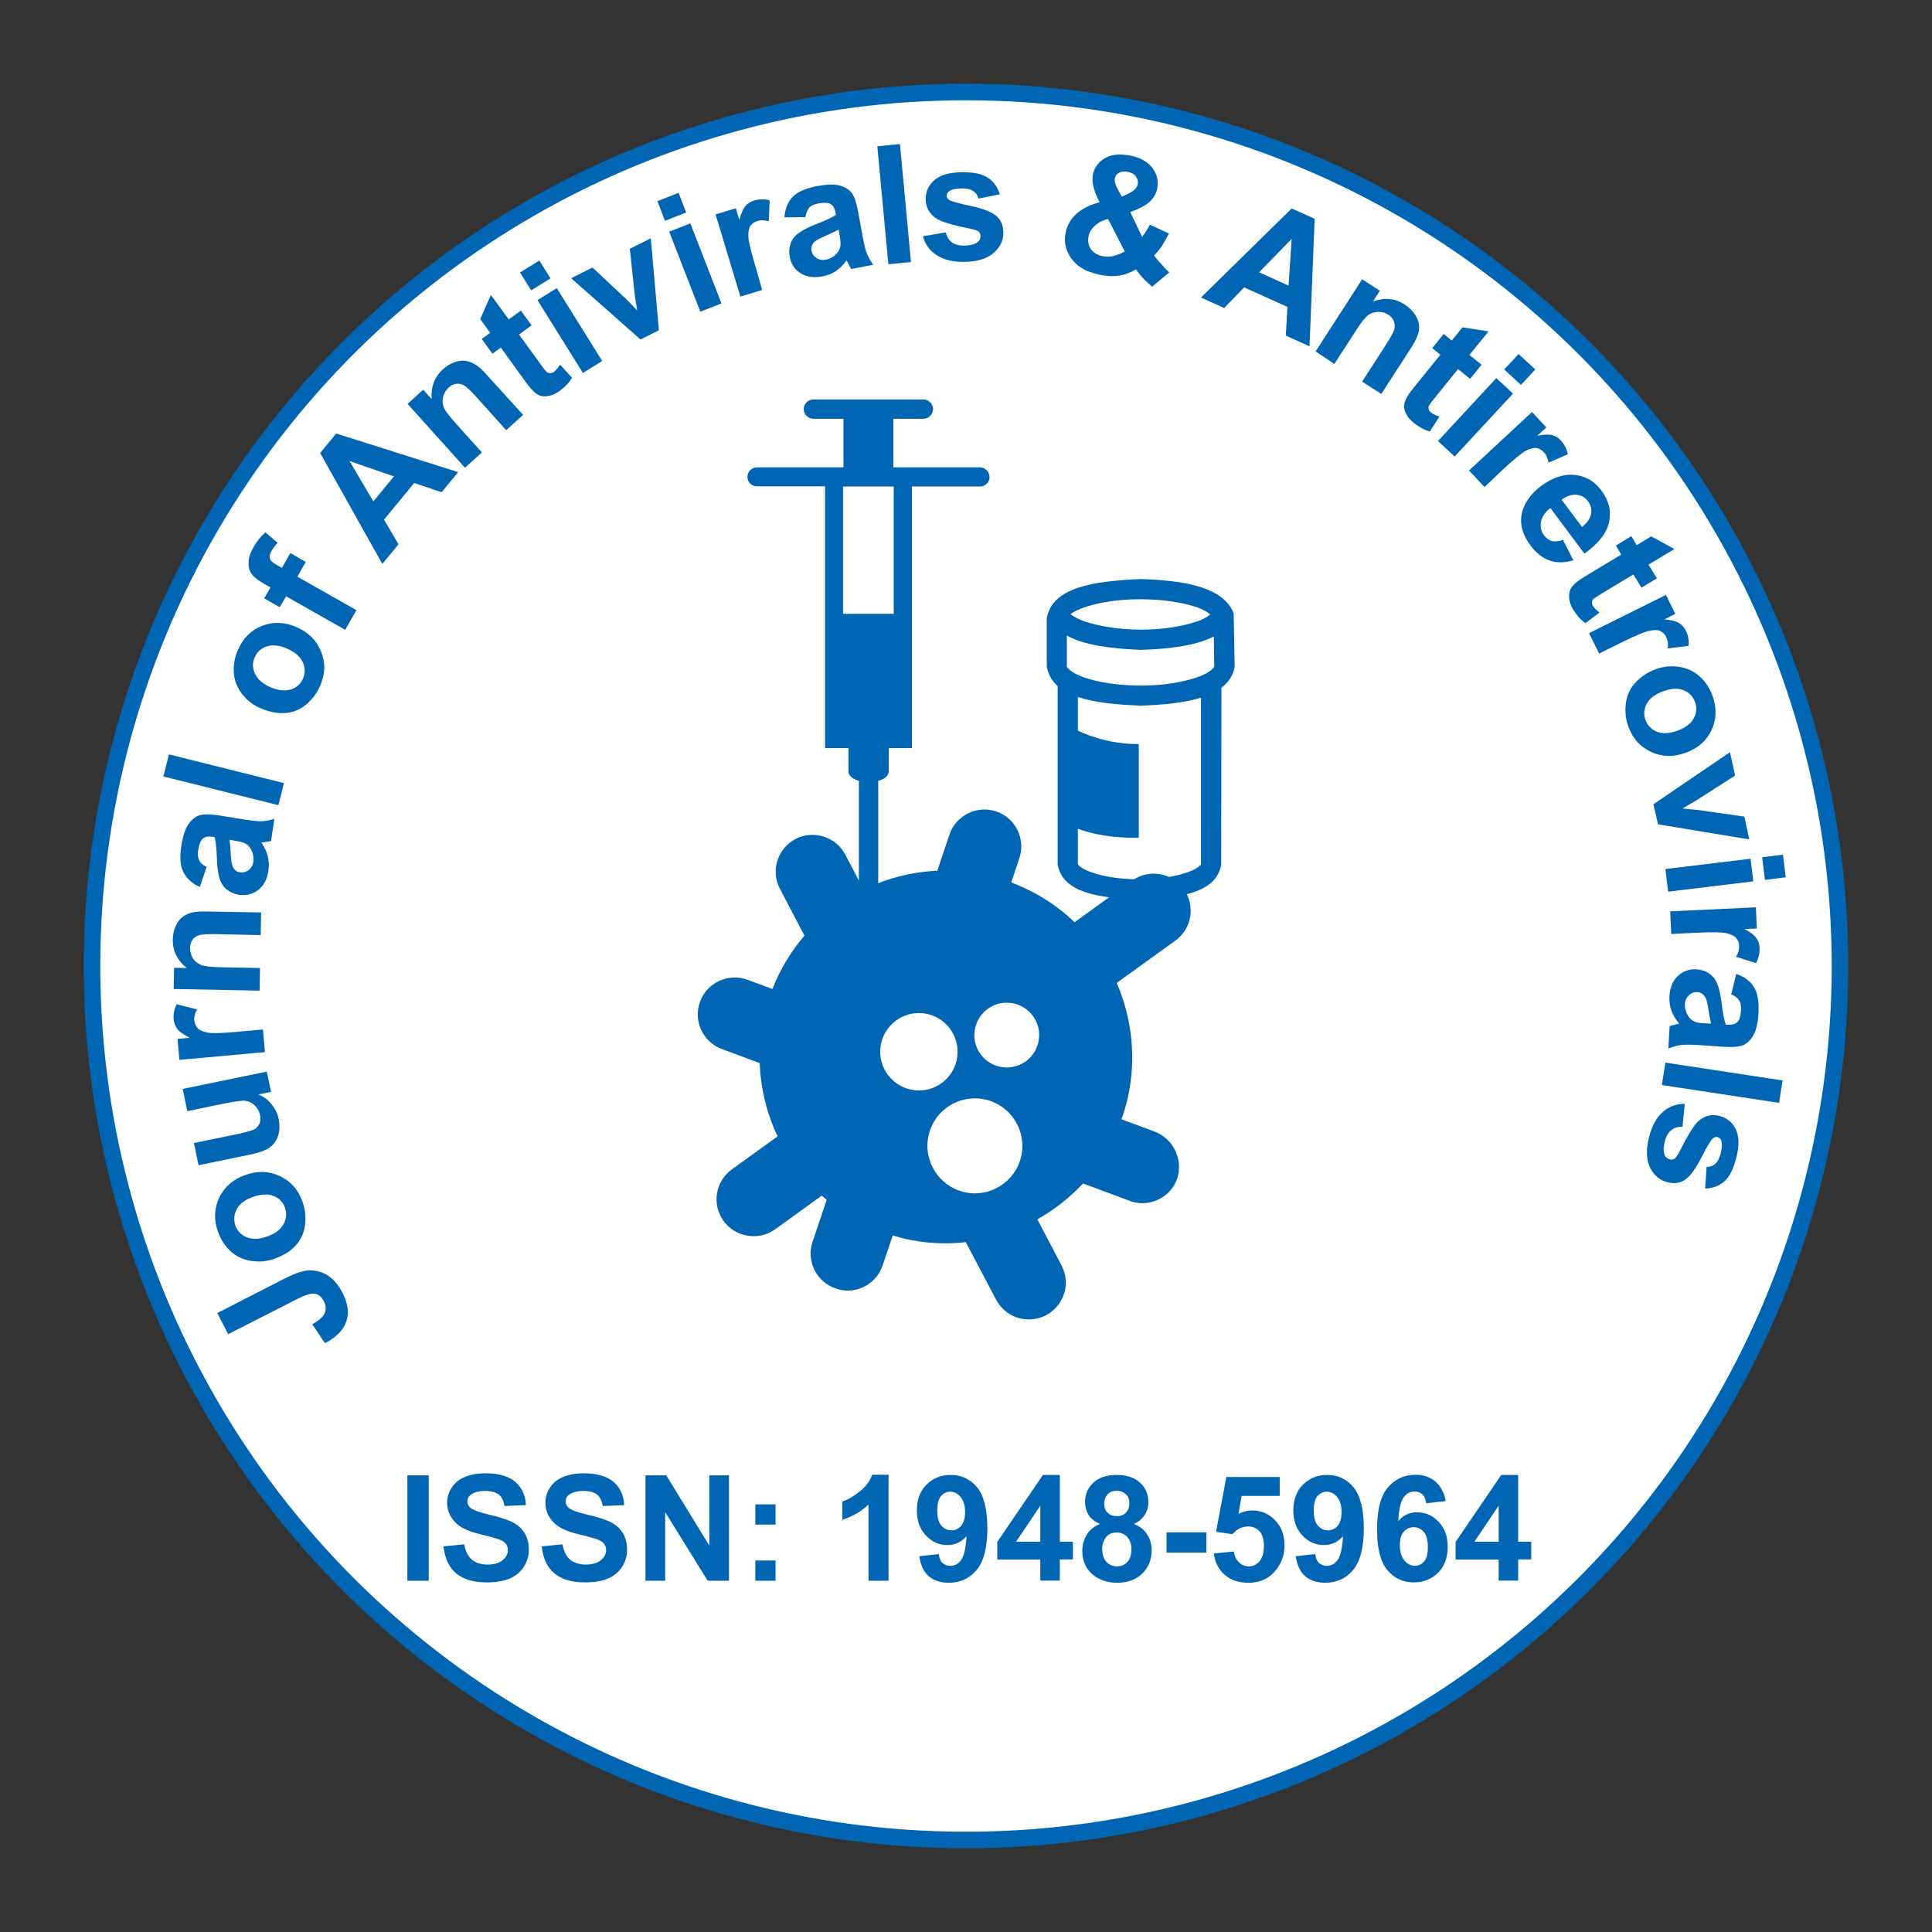 <?xml version="1.0" encoding="utf-8"?>
<!-- Generator: Adobe Illustrator 23.0.2, SVG Export Plug-In . SVG Version: 6.00 Build 0)  -->
<svg version="1.1" id="Layer_1" xmlns="http://www.w3.org/2000/svg" xmlns:xlink="http://www.w3.org/1999/xlink" x="0px" y="0px"
	 viewBox="0 0 105 105" style="enable-background:new 0 0 105 105;" xml:space="preserve">
<rect x="0" y="0" width="105" height="105" fill="#333333" stroke="none"/>
<style type="text/css">
	.st0{fill:#FFFFFF;stroke:#0066B3;stroke-width:0.9;stroke-miterlimit:10;}
	.st1{fill:none;}
	.st2{fill:#0066B3;}
</style>
<ellipse transform="matrix(2.512565e-03 -1 1 2.512565e-03 -0.132 104.868)" class="st0" cx="52.5" cy="52.5" rx="47.5" ry="47.5"/>
<g>
	<path class="st1" d="M90.86,52.5c0,21.19-17.18,38.36-38.36,38.36S14.14,73.69,14.14,52.5S31.31,14.14,52.5,14.14
		S90.86,31.31,90.86,52.5z"/>
	<path class="st2" d="M12.4,72.51l-0.59-1.15l3.63-1.86c0.47-0.24,0.86-0.39,1.16-0.44c0.39-0.06,0.76,0.01,1.12,0.2
		c0.35,0.19,0.65,0.53,0.9,1.01c0.29,0.57,0.36,1.08,0.2,1.55c-0.16,0.47-0.55,0.86-1.16,1.18l-0.69-1.03
		c0.32-0.18,0.53-0.35,0.62-0.5c0.14-0.23,0.15-0.47,0.02-0.73c-0.13-0.26-0.3-0.4-0.5-0.43c-0.2-0.03-0.53,0.07-1,0.31L12.4,72.51z
		"/>
	<path class="st2" d="M14.89,68.42c-0.39,0.14-0.79,0.17-1.22,0.11s-0.8-0.23-1.12-0.51c-0.31-0.28-0.55-0.64-0.7-1.07
		c-0.24-0.67-0.21-1.29,0.07-1.87c0.28-0.58,0.75-0.99,1.41-1.22c0.67-0.24,1.29-0.22,1.88,0.06c0.59,0.27,1,0.74,1.23,1.39
		c0.14,0.4,0.19,0.82,0.14,1.25c-0.05,0.43-0.22,0.8-0.5,1.12S15.39,68.24,14.89,68.42z M14.52,67.2c0.44-0.16,0.73-0.38,0.89-0.67
		c0.16-0.29,0.18-0.59,0.08-0.89c-0.11-0.3-0.31-0.52-0.62-0.64c-0.31-0.12-0.68-0.11-1.12,0.05c-0.43,0.15-0.73,0.37-0.88,0.66
		s-0.18,0.58-0.08,0.89c0.11,0.3,0.31,0.52,0.62,0.64C13.72,67.37,14.09,67.36,14.52,67.2z"/>
	<path class="st2" d="M14.73,59.34l-0.68,0.14c0.28,0.12,0.52,0.29,0.71,0.54c0.2,0.24,0.33,0.51,0.39,0.82
		c0.06,0.31,0.05,0.6-0.03,0.87s-0.24,0.49-0.46,0.65c-0.22,0.16-0.55,0.28-0.98,0.37l-2.89,0.6l-0.25-1.21l2.1-0.43
		c0.64-0.13,1.03-0.24,1.17-0.31s0.23-0.18,0.29-0.31c0.06-0.13,0.07-0.29,0.03-0.47c-0.04-0.21-0.14-0.38-0.28-0.52
		c-0.15-0.14-0.31-0.22-0.49-0.25c-0.18-0.03-0.6,0.03-1.25,0.16l-1.93,0.4l-0.25-1.21l4.57-0.94L14.73,59.34z"/>
	<path class="st2" d="M14.29,55.95l0.11,1.23l-4.65,0.42l-0.1-1.14l0.66-0.06c-0.33-0.17-0.55-0.32-0.67-0.47
		c-0.11-0.15-0.18-0.32-0.2-0.52c-0.03-0.28,0.03-0.56,0.16-0.83l1.11,0.28c-0.12,0.22-0.17,0.42-0.15,0.6
		c0.02,0.17,0.08,0.31,0.18,0.42c0.11,0.11,0.29,0.19,0.54,0.24c0.25,0.05,0.78,0.03,1.57-0.04L14.29,55.95z"/>
	<path class="st2" d="M14.19,49.59l-0.02,1.23l-2.38-0.05c-0.5-0.01-0.83,0.01-0.98,0.06s-0.27,0.13-0.35,0.25
		c-0.08,0.12-0.13,0.26-0.13,0.43c0,0.21,0.05,0.41,0.16,0.58s0.27,0.29,0.46,0.36s0.55,0.11,1.07,0.12l2.11,0.04l-0.02,1.23
		l-4.67-0.09l0.02-1.15l0.69,0.01c-0.52-0.42-0.77-0.94-0.76-1.55c0.01-0.27,0.06-0.52,0.16-0.74c0.1-0.22,0.23-0.39,0.39-0.5
		c0.15-0.11,0.33-0.19,0.52-0.23s0.47-0.06,0.83-0.05L14.19,49.59z"/>
	<path class="st2" d="M11.23,47.12l-0.37,1.08c-0.43-0.19-0.72-0.46-0.89-0.79C9.8,47.07,9.76,46.6,9.85,46
		c0.08-0.54,0.21-0.94,0.38-1.19c0.17-0.25,0.36-0.41,0.58-0.49c0.22-0.08,0.59-0.08,1.12,0l1.42,0.23
		c0.41,0.06,0.71,0.09,0.91,0.08s0.42-0.05,0.65-0.13l-0.18,1.21c-0.09,0.02-0.21,0.04-0.38,0.06c-0.08,0.01-0.13,0.02-0.15,0.02
		c0.17,0.24,0.29,0.49,0.35,0.74s0.08,0.51,0.04,0.78c-0.07,0.48-0.26,0.83-0.56,1.06c-0.3,0.23-0.65,0.32-1.04,0.26
		c-0.26-0.04-0.48-0.14-0.67-0.29c-0.19-0.16-0.31-0.35-0.39-0.6c-0.07-0.24-0.12-0.58-0.14-1.01c-0.02-0.59-0.06-1-0.12-1.23
		l-0.12-0.02c-0.23-0.04-0.41,0-0.53,0.1c-0.12,0.1-0.2,0.31-0.25,0.63c-0.03,0.22-0.02,0.39,0.05,0.53
		C10.89,46.9,11.02,47.02,11.23,47.12z M12.47,45.64c0.03,0.16,0.05,0.42,0.07,0.77c0.02,0.35,0.06,0.58,0.11,0.7
		c0.09,0.18,0.22,0.28,0.39,0.3c0.17,0.03,0.33-0.02,0.47-0.12c0.14-0.11,0.23-0.26,0.26-0.46c0.03-0.22-0.01-0.44-0.12-0.66
		c-0.09-0.16-0.21-0.28-0.36-0.35c-0.1-0.05-0.3-0.09-0.59-0.14L12.47,45.64z"/>
	<path class="st2" d="M15.13,43.76L8.88,42.2l0.3-1.2l6.25,1.56L15.13,43.76z"/>
	<path class="st2" d="M14.14,38.48c-0.38-0.16-0.7-0.41-0.97-0.75c-0.27-0.34-0.43-0.72-0.46-1.14s0.03-0.84,0.22-1.26
		c0.28-0.65,0.72-1.09,1.32-1.32c0.6-0.23,1.22-0.21,1.86,0.07c0.65,0.28,1.09,0.72,1.34,1.33s0.23,1.22-0.05,1.86
		c-0.17,0.39-0.42,0.73-0.75,1.01s-0.71,0.44-1.13,0.47C15.09,38.78,14.63,38.7,14.14,38.48z M14.7,37.35
		c0.42,0.18,0.79,0.22,1.11,0.12c0.31-0.1,0.53-0.3,0.66-0.6c0.13-0.3,0.12-0.59-0.02-0.89c-0.14-0.3-0.42-0.54-0.85-0.73
		c-0.42-0.18-0.79-0.22-1.1-0.12c-0.31,0.1-0.53,0.3-0.66,0.6c-0.13,0.3-0.12,0.59,0.02,0.89C14,36.92,14.28,37.16,14.7,37.35z"/>
	<path class="st2" d="M14.36,32.52l0.34-0.6l-0.31-0.17c-0.34-0.19-0.58-0.37-0.7-0.54c-0.13-0.17-0.19-0.38-0.18-0.63
		c0-0.25,0.09-0.53,0.26-0.83c0.17-0.31,0.39-0.58,0.65-0.82l0.67,0.57c-0.14,0.15-0.25,0.3-0.34,0.46
		c-0.09,0.16-0.11,0.29-0.08,0.4s0.15,0.22,0.36,0.34l0.29,0.16l0.46-0.8l0.84,0.48l-0.46,0.8l3.21,1.82l-0.61,1.07l-3.21-1.82
		L15.2,33L14.36,32.52z"/>
	<path class="st2" d="M24.9,25.66L24,26.75l-1.49-0.5l-1.64,1.99l0.79,1.34l-0.88,1.07l-3.38-6.03l0.87-1.06L24.9,25.66z
		 M21.41,25.89L19,25.06l1.29,2.19L21.41,25.89z"/>
	<path class="st2" d="M28.43,22.55l-0.92,0.83l-1.59-1.77c-0.34-0.37-0.57-0.6-0.71-0.67c-0.14-0.07-0.28-0.1-0.42-0.08
		c-0.14,0.02-0.28,0.08-0.4,0.2c-0.16,0.14-0.26,0.32-0.31,0.52s-0.03,0.39,0.05,0.58c0.08,0.19,0.3,0.47,0.65,0.86l1.41,1.57
		l-0.92,0.83l-3.12-3.47l0.85-0.77l0.46,0.51c-0.05-0.66,0.15-1.2,0.61-1.62c0.2-0.18,0.42-0.31,0.65-0.39s0.44-0.1,0.63-0.06
		s0.36,0.11,0.53,0.22s0.37,0.3,0.61,0.57L28.43,22.55z"/>
	<path class="st2" d="M28.31,16.88l0.58,0.8l-0.68,0.5l1.1,1.52c0.22,0.31,0.36,0.48,0.41,0.52c0.05,0.04,0.11,0.06,0.18,0.06
		c0.07,0,0.14-0.02,0.21-0.07c0.09-0.07,0.2-0.2,0.33-0.39l0.65,0.71c-0.16,0.27-0.39,0.51-0.68,0.72
		c-0.18,0.13-0.36,0.22-0.55,0.26s-0.35,0.04-0.49,0c-0.14-0.05-0.28-0.14-0.42-0.29c-0.11-0.1-0.29-0.33-0.54-0.68l-1.19-1.65
		l-0.46,0.33l-0.58-0.8l0.46-0.33l-0.54-0.75l0.58-1.31l0.97,1.33L28.31,16.88z"/>
	<path class="st2" d="M28.87,15.78l-0.61-0.97l1.05-0.65l0.61,0.97L28.87,15.78z M31.68,20.27l-2.47-3.96l1.05-0.65l2.47,3.96
		L31.68,20.27z"/>
	<path class="st2" d="M34.81,18.45l-3.77-3.33l1.16-0.58l1.85,1.73l0.58,0.6c-0.03-0.21-0.05-0.35-0.07-0.41
		c-0.02-0.14-0.04-0.27-0.06-0.41l-0.27-2.53l1.14-0.57l0.44,5L34.81,18.45z"/>
	<path class="st2" d="M36.14,12l-0.41-1.07l1.15-0.45l0.41,1.07L36.14,12z M38.06,16.94l-1.69-4.35l1.15-0.45l1.69,4.35L38.06,16.94
		z"/>
	<path class="st2" d="M41.42,15.76l-1.18,0.36l-1.35-4.47l1.1-0.33l0.19,0.63c0.1-0.36,0.21-0.61,0.33-0.75
		c0.12-0.14,0.28-0.24,0.47-0.3c0.27-0.08,0.55-0.09,0.85-0.01l-0.05,1.14c-0.24-0.07-0.44-0.08-0.61-0.02
		c-0.17,0.05-0.29,0.14-0.38,0.26s-0.13,0.32-0.12,0.58s0.13,0.77,0.36,1.53L41.42,15.76z"/>
	<path class="st2" d="M43.77,11.8l-1.14,0.01c0.04-0.47,0.19-0.84,0.45-1.11c0.26-0.27,0.69-0.46,1.29-0.58
		c0.54-0.1,0.96-0.12,1.25-0.04s0.51,0.21,0.65,0.38c0.15,0.18,0.27,0.53,0.37,1.06l0.26,1.42c0.08,0.4,0.15,0.7,0.23,0.88
		c0.08,0.18,0.19,0.38,0.33,0.57l-1.2,0.23c-0.05-0.07-0.11-0.19-0.18-0.34c-0.03-0.07-0.06-0.11-0.07-0.13
		c-0.17,0.24-0.36,0.43-0.58,0.58c-0.22,0.15-0.46,0.24-0.73,0.29c-0.47,0.09-0.87,0.03-1.19-0.17s-0.52-0.5-0.59-0.89
		c-0.05-0.26-0.03-0.5,0.05-0.73c0.08-0.23,0.23-0.42,0.43-0.56c0.2-0.15,0.51-0.31,0.91-0.47c0.55-0.21,0.92-0.39,1.12-0.52
		l-0.02-0.12c-0.04-0.23-0.13-0.39-0.27-0.47c-0.13-0.08-0.36-0.09-0.68-0.03c-0.22,0.04-0.38,0.12-0.48,0.22
		C43.88,11.41,43.81,11.58,43.77,11.8z M45.58,12.48c-0.15,0.08-0.38,0.19-0.7,0.33c-0.32,0.14-0.53,0.25-0.62,0.34
		c-0.14,0.14-0.19,0.3-0.16,0.47c0.03,0.17,0.12,0.3,0.27,0.4c0.15,0.1,0.32,0.13,0.52,0.09c0.22-0.04,0.41-0.15,0.58-0.33
		c0.13-0.14,0.2-0.29,0.21-0.46c0.01-0.11-0.01-0.31-0.06-0.6L45.58,12.48z"/>
	<path class="st2" d="M48.28,14.36l-0.6-6.41l1.23-0.12l0.6,6.41L48.28,14.36z"/>
	<path class="st2" d="M50.16,12.84l1.24-0.21c0.06,0.24,0.17,0.42,0.33,0.54s0.39,0.18,0.68,0.18c0.32-0.01,0.56-0.07,0.72-0.19
		c0.11-0.08,0.16-0.19,0.16-0.33c0-0.09-0.03-0.17-0.09-0.23c-0.06-0.06-0.2-0.11-0.42-0.16c-1-0.2-1.63-0.39-1.9-0.57
		c-0.37-0.25-0.56-0.59-0.57-1.04c-0.01-0.4,0.15-0.75,0.46-1.03c0.31-0.28,0.81-0.43,1.48-0.44c0.64-0.01,1.11,0.09,1.43,0.29
		c0.31,0.2,0.53,0.51,0.66,0.91l-1.16,0.23c-0.05-0.18-0.15-0.32-0.29-0.41c-0.14-0.09-0.34-0.14-0.6-0.14
		c-0.33,0.01-0.56,0.05-0.7,0.15c-0.09,0.07-0.14,0.15-0.14,0.25c0,0.09,0.04,0.16,0.13,0.22c0.11,0.08,0.5,0.19,1.16,0.33
		c0.66,0.14,1.12,0.31,1.39,0.53c0.26,0.22,0.4,0.52,0.4,0.91c0.01,0.43-0.17,0.8-0.52,1.11c-0.35,0.31-0.88,0.48-1.58,0.49
		c-0.64,0.01-1.14-0.11-1.52-0.36C50.53,13.63,50.28,13.28,50.16,12.84z"/>
	<path class="st2" d="M63.55,14.8l-0.93,0.78c-0.32-0.25-0.62-0.56-0.88-0.94c-0.3,0.18-0.61,0.29-0.92,0.34s-0.66,0.03-1.06-0.05
		c-0.79-0.16-1.33-0.51-1.63-1.03c-0.24-0.41-0.31-0.83-0.21-1.27c0.08-0.4,0.28-0.74,0.59-1.02c0.31-0.27,0.73-0.48,1.25-0.62
		c-0.16-0.3-0.27-0.58-0.33-0.83c-0.06-0.25-0.07-0.48-0.03-0.69c0.08-0.38,0.3-0.67,0.66-0.88s0.82-0.24,1.39-0.13
		c0.54,0.11,0.94,0.34,1.19,0.68c0.25,0.34,0.33,0.71,0.25,1.12c-0.05,0.26-0.18,0.48-0.38,0.68c-0.2,0.2-0.56,0.39-1.08,0.59
		l0.64,1.34c0.14-0.16,0.28-0.38,0.42-0.66l1.04,0.48c-0.19,0.36-0.34,0.63-0.46,0.79s-0.23,0.29-0.35,0.4
		c0.11,0.15,0.25,0.33,0.44,0.52C63.32,14.6,63.46,14.73,63.55,14.8z M60.22,11.9c-0.31,0.08-0.55,0.21-0.73,0.38
		c-0.18,0.17-0.29,0.36-0.33,0.56c-0.05,0.26-0.01,0.49,0.12,0.69c0.14,0.2,0.35,0.33,0.63,0.39c0.19,0.04,0.38,0.04,0.57,0
		s0.41-0.12,0.65-0.25L60.22,11.9z M60.97,10.69l0.38-0.18c0.28-0.14,0.44-0.3,0.48-0.48c0.03-0.15,0-0.3-0.09-0.43
		c-0.09-0.13-0.24-0.22-0.44-0.26c-0.19-0.04-0.35-0.02-0.48,0.05c-0.13,0.07-0.21,0.17-0.23,0.3c-0.03,0.15,0.02,0.35,0.16,0.6
		L60.97,10.69z"/>
	<path class="st2" d="M71.17,18.82l-1.29-0.58l0.09-1.56l-2.35-1.06l-1.09,1.12l-1.26-0.57l4.93-4.84l1.25,0.56L71.17,18.82z
		 M70.03,15.52l0.17-2.54l-1.77,1.82L70.03,15.52z"/>
	<path class="st2" d="M75.07,21.41l-1.04-0.67l1.29-2c0.27-0.42,0.43-0.71,0.46-0.86s0.03-0.3-0.03-0.43
		c-0.06-0.13-0.15-0.25-0.29-0.34c-0.18-0.12-0.37-0.17-0.58-0.16s-0.39,0.07-0.55,0.2c-0.16,0.13-0.38,0.41-0.66,0.85l-1.15,1.78
		L71.5,19.1l2.53-3.92l0.96,0.62l-0.37,0.58c0.63-0.22,1.2-0.17,1.72,0.17c0.23,0.15,0.41,0.32,0.55,0.53
		c0.14,0.2,0.21,0.4,0.23,0.59s-0.01,0.38-0.08,0.57c-0.07,0.19-0.2,0.43-0.39,0.73L75.07,21.41z"/>
	<path class="st2" d="M80.52,19.82l-0.62,0.77l-0.66-0.53l-1.18,1.46c-0.24,0.3-0.37,0.47-0.4,0.53c-0.03,0.06-0.03,0.12-0.01,0.19
		c0.02,0.07,0.06,0.13,0.12,0.18c0.09,0.07,0.24,0.15,0.46,0.22l-0.52,0.81c-0.3-0.08-0.59-0.24-0.88-0.47
		c-0.17-0.14-0.31-0.29-0.4-0.47c-0.09-0.17-0.13-0.33-0.12-0.47c0.01-0.15,0.07-0.31,0.17-0.48c0.07-0.13,0.24-0.36,0.52-0.7
		l1.28-1.58l-0.44-0.36l0.62-0.77l0.44,0.36l0.58-0.72l1.42,0.22l-1.04,1.28L80.52,19.82z"/>
	<path class="st2" d="M78.15,23.97l3.17-3.42l0.91,0.84l-3.17,3.42L78.15,23.97z M81.75,20.08l0.78-0.84l0.91,0.84l-0.78,0.84
		L81.75,20.08z"/>
	<path class="st2" d="M80.68,26.47l-0.84-0.9l3.42-3.18l0.78,0.84l-0.49,0.45c0.36-0.07,0.63-0.08,0.81-0.03
		c0.18,0.05,0.34,0.14,0.47,0.29c0.19,0.21,0.32,0.46,0.38,0.75l-1.05,0.45c-0.04-0.24-0.13-0.43-0.25-0.56
		c-0.12-0.13-0.25-0.2-0.4-0.23c-0.15-0.02-0.34,0.02-0.57,0.14c-0.23,0.12-0.63,0.45-1.22,0.99L80.68,26.47z"/>
	<path class="st2" d="M84.94,29.34l0.57,1.11c-0.46,0.14-0.88,0.15-1.27,0.02c-0.39-0.13-0.74-0.4-1.05-0.81
		c-0.49-0.65-0.63-1.29-0.44-1.92c0.16-0.5,0.49-0.94,1.01-1.33c0.62-0.46,1.23-0.66,1.82-0.6s1.07,0.34,1.44,0.83
		c0.42,0.56,0.56,1.13,0.43,1.73c-0.13,0.6-0.57,1.17-1.34,1.72l-1.85-2.48c-0.29,0.23-0.46,0.48-0.51,0.75
		c-0.05,0.27,0.01,0.53,0.18,0.75c0.12,0.15,0.25,0.25,0.42,0.3C84.51,29.44,84.71,29.42,84.94,29.34z M85.98,28.64
		c0.28-0.22,0.44-0.46,0.49-0.71c0.04-0.25-0.01-0.48-0.16-0.68c-0.16-0.22-0.37-0.34-0.64-0.36c-0.26-0.02-0.53,0.07-0.8,0.27
		L85.98,28.64z"/>
	<path class="st2" d="M90.05,31.43l-0.84,0.51l-0.44-0.72l-1.61,0.97c-0.33,0.2-0.51,0.32-0.56,0.36c-0.05,0.05-0.07,0.1-0.08,0.17
		c-0.01,0.07,0.01,0.14,0.05,0.21c0.06,0.1,0.18,0.22,0.36,0.36l-0.77,0.58c-0.25-0.18-0.47-0.43-0.66-0.74
		c-0.12-0.19-0.19-0.38-0.21-0.57c-0.03-0.19-0.01-0.35,0.04-0.49s0.17-0.27,0.32-0.4c0.11-0.1,0.35-0.26,0.72-0.48l1.74-1.05
		l-0.29-0.49l0.84-0.51l0.29,0.49l0.79-0.48l1.26,0.69l-1.41,0.85L90.05,31.43z"/>
	<path class="st2" d="M86.91,35.52l-0.55-1.11l4.18-2.08l0.51,1.03l-0.59,0.3c0.37,0.04,0.63,0.1,0.79,0.2
		c0.16,0.1,0.28,0.23,0.37,0.41c0.13,0.25,0.18,0.53,0.15,0.83l-1.13,0.14c0.03-0.25,0-0.45-0.08-0.61
		c-0.08-0.16-0.18-0.27-0.32-0.33c-0.14-0.07-0.33-0.07-0.59-0.02c-0.25,0.05-0.74,0.25-1.45,0.6L86.91,35.52z"/>
	<path class="st2" d="M90.02,36.36c0.38-0.14,0.79-0.18,1.22-0.12s0.8,0.23,1.12,0.51c0.32,0.28,0.55,0.63,0.71,1.06
		c0.24,0.66,0.22,1.29-0.05,1.87s-0.75,0.99-1.4,1.23c-0.66,0.24-1.29,0.23-1.88-0.04c-0.59-0.27-1.01-0.73-1.24-1.38
		c-0.15-0.4-0.19-0.82-0.14-1.25c0.05-0.43,0.22-0.81,0.5-1.12S89.51,36.54,90.02,36.36z M90.39,37.57
		c-0.44,0.16-0.73,0.38-0.89,0.67c-0.16,0.29-0.18,0.59-0.07,0.89c0.11,0.3,0.32,0.52,0.62,0.64c0.31,0.12,0.68,0.1,1.12-0.06
		c0.43-0.16,0.72-0.38,0.88-0.67c0.16-0.29,0.18-0.59,0.07-0.89c-0.11-0.3-0.32-0.52-0.62-0.64C91.19,37.39,90.82,37.41,90.39,37.57
		z"/>
	<path class="st2" d="M89.86,43.71l4.16-2.83l0.28,1.27l-2.14,1.37l-0.72,0.42c0.21,0.02,0.35,0.04,0.42,0.04
		c0.14,0.01,0.28,0.03,0.42,0.04l2.52,0.36l0.27,1.24l-4.96-0.82L89.86,43.71z"/>
	<path class="st2" d="M90.51,47.23l4.63-0.56l0.15,1.23l-4.63,0.56L90.51,47.23z M95.77,46.59l1.13-0.14l0.15,1.23l-1.13,0.14
		L95.77,46.59z"/>
	<path class="st2" d="M90.83,50.76l-0.06-1.23l4.66-0.22l0.05,1.15l-0.66,0.03c0.32,0.18,0.54,0.35,0.64,0.5
		c0.11,0.15,0.17,0.33,0.17,0.53c0.01,0.28-0.05,0.56-0.2,0.82L94.35,52c0.13-0.21,0.18-0.41,0.17-0.59
		c-0.01-0.17-0.06-0.32-0.16-0.43c-0.1-0.12-0.28-0.2-0.53-0.26s-0.77-0.07-1.57-0.03L90.83,50.76z"/>
	<path class="st2" d="M94.09,54.04l0.27-1.11c0.44,0.15,0.76,0.39,0.96,0.71c0.2,0.32,0.28,0.78,0.25,1.39
		c-0.03,0.55-0.12,0.96-0.27,1.22c-0.15,0.26-0.32,0.44-0.53,0.54s-0.58,0.13-1.11,0.1l-1.44-0.1c-0.41-0.02-0.71-0.02-0.91,0.01
		c-0.2,0.03-0.41,0.09-0.64,0.19l0.07-1.22c0.08-0.03,0.21-0.06,0.37-0.1c0.07-0.02,0.12-0.03,0.15-0.04
		c-0.19-0.22-0.33-0.46-0.42-0.7c-0.09-0.25-0.12-0.5-0.11-0.78c0.03-0.48,0.18-0.85,0.46-1.11s0.61-0.38,1.01-0.36
		c0.26,0.02,0.49,0.09,0.69,0.23c0.2,0.14,0.35,0.32,0.44,0.56c0.1,0.23,0.17,0.57,0.23,1c0.07,0.58,0.15,0.99,0.23,1.21l0.12,0.01
		c0.24,0.01,0.41-0.04,0.52-0.15c0.11-0.11,0.17-0.33,0.19-0.65c0.01-0.22-0.02-0.39-0.1-0.52S94.3,54.13,94.09,54.04z M92.99,55.63
		c-0.04-0.16-0.09-0.42-0.14-0.76c-0.05-0.35-0.11-0.57-0.18-0.68c-0.1-0.17-0.25-0.26-0.42-0.27c-0.17-0.01-0.33,0.04-0.46,0.17
		c-0.13,0.12-0.21,0.28-0.22,0.48c-0.01,0.22,0.05,0.44,0.18,0.65c0.1,0.16,0.23,0.26,0.39,0.32c0.1,0.04,0.3,0.07,0.6,0.08
		L92.99,55.63z"/>
	<path class="st2" d="M90.51,57.75l6.37,0.97l-0.19,1.22l-6.37-0.97L90.51,57.75z"/>
	<path class="st2" d="M91.56,59.99l-0.12,1.25c-0.25-0.01-0.45,0.05-0.61,0.18s-0.28,0.33-0.35,0.61c-0.08,0.31-0.08,0.56-0.01,0.74
		c0.05,0.13,0.15,0.2,0.28,0.24c0.09,0.02,0.17,0.01,0.25-0.03c0.07-0.05,0.16-0.17,0.26-0.36c0.46-0.91,0.8-1.48,1.05-1.69
		c0.33-0.3,0.72-0.39,1.15-0.28c0.39,0.1,0.68,0.34,0.87,0.71s0.2,0.89,0.04,1.54c-0.16,0.62-0.37,1.05-0.65,1.3
		c-0.28,0.25-0.63,0.38-1.05,0.4l0.08-1.18c0.19,0,0.35-0.06,0.47-0.17c0.13-0.11,0.22-0.29,0.29-0.54
		c0.08-0.32,0.09-0.55,0.04-0.71c-0.04-0.11-0.11-0.17-0.21-0.2c-0.08-0.02-0.17,0-0.25,0.07c-0.11,0.09-0.31,0.43-0.62,1.03
		c-0.31,0.6-0.59,1-0.87,1.2c-0.28,0.2-0.6,0.25-0.98,0.15c-0.42-0.1-0.73-0.37-0.94-0.79s-0.23-0.97-0.06-1.65
		c0.16-0.62,0.4-1.07,0.74-1.37S91.1,59.99,91.56,59.99z"/>
</g>
<g>
	<path class="st2" d="M22.14,85.91v-5.73h1.16v5.73H22.14z"/>
	<path class="st2" d="M24.1,84.04l1.13-0.11c0.07,0.38,0.21,0.66,0.41,0.83s0.49,0.27,0.84,0.27c0.37,0,0.65-0.08,0.84-0.24
		s0.28-0.34,0.28-0.55c0-0.14-0.04-0.25-0.12-0.35s-0.22-0.18-0.42-0.25c-0.14-0.05-0.44-0.13-0.93-0.25
		c-0.62-0.15-1.05-0.34-1.3-0.57c-0.35-0.32-0.53-0.7-0.53-1.15c0-0.29,0.08-0.56,0.25-0.82s0.4-0.45,0.71-0.58s0.69-0.2,1.13-0.2
		c0.72,0,1.26,0.16,1.62,0.47s0.55,0.74,0.57,1.26l-1.16,0.05c-0.05-0.29-0.16-0.51-0.32-0.63s-0.41-0.19-0.73-0.19
		c-0.34,0-0.6,0.07-0.79,0.21c-0.12,0.09-0.18,0.21-0.18,0.36c0,0.14,0.06,0.25,0.17,0.35c0.15,0.12,0.5,0.25,1.06,0.38
		s0.98,0.27,1.25,0.41s0.48,0.34,0.63,0.58s0.23,0.55,0.23,0.91c0,0.33-0.09,0.64-0.27,0.92s-0.44,0.5-0.77,0.64
		s-0.75,0.21-1.25,0.21c-0.72,0-1.28-0.17-1.67-0.5S24.18,84.68,24.1,84.04z"/>
	<path class="st2" d="M29.44,84.04l1.13-0.11c0.07,0.38,0.21,0.66,0.41,0.83s0.49,0.27,0.84,0.27c0.37,0,0.65-0.08,0.84-0.24
		s0.28-0.34,0.28-0.55c0-0.14-0.04-0.25-0.12-0.35s-0.22-0.18-0.42-0.25c-0.14-0.05-0.44-0.13-0.93-0.25
		c-0.62-0.15-1.05-0.34-1.3-0.57c-0.35-0.32-0.53-0.7-0.53-1.15c0-0.29,0.08-0.56,0.25-0.82s0.4-0.45,0.71-0.58s0.69-0.2,1.13-0.2
		c0.72,0,1.26,0.16,1.62,0.47s0.55,0.74,0.57,1.26l-1.16,0.05c-0.05-0.29-0.16-0.51-0.32-0.63s-0.41-0.19-0.73-0.19
		c-0.34,0-0.6,0.07-0.79,0.21c-0.12,0.09-0.18,0.21-0.18,0.36c0,0.14,0.06,0.25,0.17,0.35c0.15,0.12,0.5,0.25,1.06,0.38
		s0.98,0.27,1.25,0.41s0.48,0.34,0.63,0.58s0.23,0.55,0.23,0.91c0,0.33-0.09,0.64-0.27,0.92s-0.44,0.5-0.77,0.64
		s-0.75,0.21-1.25,0.21c-0.72,0-1.28-0.17-1.67-0.5S29.51,84.68,29.44,84.04z"/>
	<path class="st2" d="M35.08,85.91v-5.73h1.13L38.55,84v-3.82h1.07v5.73h-1.16l-2.31-3.73v3.73H35.08z"/>
	<path class="st2" d="M41.05,82.86v-1.1h1.1v1.1H41.05z M41.05,85.91v-1.1h1.1v1.1H41.05z"/>
	<path class="st2" d="M48.3,85.91h-1.1v-4.14c-0.4,0.38-0.87,0.65-1.42,0.83v-1c0.29-0.09,0.6-0.27,0.93-0.53s0.57-0.57,0.69-0.92
		h0.89V85.91z"/>
	<path class="st2" d="M49.96,84.58l1.06-0.12c0.03,0.22,0.09,0.38,0.2,0.48s0.25,0.16,0.43,0.16c0.23,0,0.42-0.1,0.58-0.31
		s0.26-0.64,0.3-1.3c-0.28,0.32-0.62,0.48-1.04,0.48c-0.45,0-0.84-0.17-1.17-0.52s-0.49-0.8-0.49-1.36c0-0.58,0.17-1.05,0.52-1.4
		s0.78-0.53,1.32-0.53c0.58,0,1.06,0.22,1.43,0.67s0.56,1.19,0.56,2.22c0,1.05-0.19,1.8-0.58,2.27s-0.89,0.7-1.52,0.7
		c-0.45,0-0.81-0.12-1.09-0.36S50.04,85.06,49.96,84.58z M52.45,82.18c0-0.35-0.08-0.63-0.24-0.82s-0.35-0.29-0.56-0.29
		c-0.2,0-0.37,0.08-0.51,0.24s-0.2,0.42-0.2,0.79c0,0.37,0.07,0.64,0.22,0.81s0.33,0.26,0.55,0.26c0.21,0,0.39-0.08,0.53-0.25
		S52.45,82.51,52.45,82.18z"/>
	<path class="st2" d="M56.54,85.91v-1.15H54.2v-0.96l2.48-3.64h0.92v3.63h0.71v0.96H57.6v1.15H56.54z M56.54,83.79v-1.96l-1.32,1.96
		H56.54z"/>
	<path class="st2" d="M59.78,82.82c-0.28-0.12-0.49-0.28-0.62-0.49s-0.19-0.44-0.19-0.69c0-0.43,0.15-0.78,0.45-1.06
		s0.72-0.42,1.27-0.42c0.54,0,0.97,0.14,1.27,0.42s0.45,0.63,0.45,1.06c0,0.27-0.07,0.5-0.21,0.71s-0.33,0.37-0.58,0.47
		c0.32,0.13,0.56,0.31,0.72,0.56s0.25,0.53,0.25,0.85c0,0.53-0.17,0.96-0.51,1.29s-0.79,0.5-1.35,0.5c-0.52,0-0.95-0.14-1.3-0.41
		c-0.41-0.32-0.61-0.77-0.61-1.33c0-0.31,0.08-0.59,0.23-0.85S59.45,82.96,59.78,82.82z M59.9,84.17c0,0.3,0.08,0.54,0.23,0.71
		s0.35,0.25,0.58,0.25c0.23,0,0.41-0.08,0.56-0.24s0.22-0.4,0.22-0.71c0-0.27-0.08-0.48-0.23-0.65s-0.34-0.24-0.57-0.24
		c-0.27,0-0.47,0.09-0.6,0.28S59.9,83.95,59.9,84.17z M60.01,81.71c0,0.22,0.06,0.39,0.19,0.51s0.29,0.18,0.49,0.18
		c0.21,0,0.38-0.06,0.5-0.19s0.19-0.29,0.19-0.51c0-0.21-0.06-0.37-0.19-0.49s-0.29-0.19-0.49-0.19c-0.21,0-0.38,0.06-0.5,0.19
		S60.01,81.51,60.01,81.71z"/>
	<path class="st2" d="M63.4,84.38v-1.1h2.16v1.1H63.4z"/>
	<path class="st2" d="M65.97,84.43l1.09-0.11c0.03,0.25,0.12,0.44,0.28,0.59s0.33,0.22,0.53,0.22c0.23,0,0.42-0.09,0.58-0.28
		s0.24-0.47,0.24-0.84c0-0.35-0.08-0.62-0.24-0.79s-0.36-0.26-0.62-0.26c-0.32,0-0.6,0.14-0.85,0.42l-0.89-0.13l0.56-2.98h2.9v1.03
		h-2.07l-0.17,0.97c0.25-0.12,0.5-0.18,0.75-0.18c0.49,0,0.9,0.18,1.24,0.53s0.51,0.81,0.51,1.38c0,0.47-0.14,0.89-0.41,1.26
		c-0.37,0.5-0.89,0.76-1.55,0.76c-0.53,0-0.96-0.14-1.29-0.43S66.03,84.91,65.97,84.43z"/>
	<path class="st2" d="M70.42,84.58l1.06-0.12c0.03,0.22,0.09,0.38,0.2,0.48s0.25,0.16,0.43,0.16c0.23,0,0.42-0.1,0.58-0.31
		s0.26-0.64,0.3-1.3c-0.28,0.32-0.62,0.48-1.04,0.48c-0.45,0-0.84-0.17-1.17-0.52s-0.49-0.8-0.49-1.36c0-0.58,0.17-1.05,0.52-1.4
		s0.78-0.53,1.32-0.53c0.58,0,1.06,0.22,1.43,0.67s0.56,1.19,0.56,2.22c0,1.05-0.19,1.8-0.58,2.27s-0.89,0.7-1.52,0.7
		c-0.45,0-0.81-0.12-1.09-0.36S70.5,85.06,70.42,84.58z M72.91,82.18c0-0.35-0.08-0.63-0.24-0.82s-0.35-0.29-0.56-0.29
		c-0.2,0-0.37,0.08-0.51,0.24s-0.2,0.42-0.2,0.79c0,0.37,0.07,0.64,0.22,0.81s0.33,0.26,0.55,0.26c0.21,0,0.39-0.08,0.53-0.25
		S72.91,82.51,72.91,82.18z"/>
	<path class="st2" d="M78.57,81.58l-1.06,0.12c-0.03-0.22-0.09-0.38-0.2-0.48s-0.25-0.16-0.43-0.16c-0.23,0-0.43,0.1-0.59,0.31
		s-0.26,0.64-0.3,1.3c0.27-0.32,0.61-0.48,1.02-0.48c0.46,0,0.85,0.17,1.18,0.52s0.49,0.8,0.49,1.35c0,0.59-0.17,1.06-0.52,1.41
		S77.37,86,76.83,86c-0.58,0-1.05-0.22-1.43-0.67s-0.56-1.19-0.56-2.21c0-1.05,0.19-1.81,0.58-2.27s0.89-0.7,1.51-0.7
		c0.43,0,0.79,0.12,1.08,0.37S78.49,81.12,78.57,81.58z M76.08,83.98c0,0.36,0.08,0.63,0.25,0.83s0.35,0.29,0.56,0.29
		c0.2,0,0.37-0.08,0.51-0.24s0.2-0.42,0.2-0.78c0-0.37-0.07-0.65-0.22-0.82S77.05,83,76.83,83c-0.21,0-0.39,0.08-0.54,0.25
		S76.08,83.65,76.08,83.98z"/>
	<path class="st2" d="M81.45,85.91v-1.15h-2.34v-0.96l2.48-3.64h0.92v3.63h0.71v0.96h-0.71v1.15H81.45z M81.45,83.79v-1.96
		l-1.32,1.96H81.45z"/>
</g>
<g>
	<path class="st2" d="M67.05,33.43v-0.07l-0.02-0.07c-0.58-1.37-2.58-1.74-5.03-1.82c-2.58,0.11-4.82,0.45-5.11,2.13v2.63
		c0.08,0.43,0.28,0.79,0.59,1.05v9.71c0.3,1.56,2.23,1.8,4.45,1.91c2.22-0.12,4.16-0.35,4.44-1.91l0.01-9.61
		c0.38-0.29,0.64-0.65,0.72-1.15L67.05,33.43z M61.89,32.57c0.03,0,0.07,0,0.11,0c1.12,0,2.15,0.15,2.88,0.38
		c0.46,0.13,0.73,0.31,0.9,0.45c-0.18,0.14-0.47,0.31-0.88,0.42c-0.73,0.24-1.76,0.4-2.89,0.4c-1.2,0-2.29-0.19-3.04-0.44
		c-0.35-0.12-0.63-0.27-0.79-0.4C58.66,32.99,60.15,32.57,61.89,32.57L61.89,32.57z M65.27,46.98c0,0,0.01,0.01-0.11,0.11
		c-0.37,0.33-1.71,0.72-3.24,0.7c-1.02,0-1.95-0.15-2.56-0.37c-0.32-0.1-0.55-0.23-0.67-0.33c-0.11-0.1-0.09-0.11-0.11-0.11v-1.94
		c1.47,0.57,3.31,0.49,3.31,0.49v-5.09c-1.53,0-2.69-0.44-3.31-0.73v-1.83c0.92,0.31,2.12,0.42,3.42,0.47
		c1.23-0.04,2.38-0.16,3.27-0.43V46.98z M65.83,36.41c-0.46,0.42-2.04,0.86-3.84,0.85c-1.2,0-2.29-0.18-3.04-0.43
		c-0.37-0.13-0.66-0.28-0.81-0.42c-0.16-0.13-0.16-0.19-0.16-0.19v-1.68c0.95,0.53,2.4,0.71,4.02,0.78
		c1.61-0.05,3.02-0.24,3.97-0.73l0.02,1.64C65.99,36.22,65.99,36.29,65.83,36.41L65.83,36.41z M53.26,25.4h-4.71v-2.64h1.64
		c0.28,0,0.52-0.24,0.52-0.53c0-0.28-0.24-0.52-0.52-0.52H44.2c-0.28,0-0.52,0.24-0.52,0.52c0,0.29,0.24,0.53,0.52,0.53h1.64v2.64
		h-4.71c-0.28,0-0.51,0.24-0.51,0.52c0,0.28,0.23,0.51,0.51,0.51h3.71v14.23h1.27v1.22c0,0-0.08,0.36,0.57,0.56v5.92
		c0,0.29,0.24,0.52,0.52,0.52c0.29,0,0.53-0.23,0.53-0.52v-5.92c0.65-0.19,0.57-0.56,0.57-0.56v-1.22h1.26V26.44h3.71
		c0.28,0,0.51-0.23,0.51-0.51C53.78,25.64,53.54,25.4,53.26,25.4L53.26,25.4z M48.57,33.36h-2.75v-6.92h2.75V33.36z M48.57,33.36"/>
	<g>
		<path class="st2" d="M62.75,61.5l-1.8-0.67c0.13-0.36,0.24-0.73,0.33-1.11c0.5-2.19,0.24-4.38-0.59-6.3l3.19-2.3
			c0.9-0.65,1.1-1.9,0.45-2.8c-0.65-0.9-1.9-1.11-2.8-0.46l-3.13,2.26c-0.97-0.93-2.13-1.67-3.44-2.16l0.44-1.32
			c0.35-1.05-0.21-2.19-1.26-2.54c-1.04-0.35-2.19,0.21-2.54,1.26l-0.66,1.96c-1.41,0.07-2.77,0.42-4,1.03l-1-1.9
			c-0.51-0.98-1.73-1.36-2.71-0.85c-0.98,0.52-1.36,1.73-0.84,2.71l1.33,2.54c-0.73,0.85-1.32,1.83-1.74,2.9l-1.35-0.5
			c-1.03-0.38-2.2,0.14-2.58,1.18c-0.39,1.04,0.14,2.2,1.18,2.58l2.06,0.77c0.05,1.4,0.39,2.75,0.97,3.98l-2.48,1.79
			c-0.9,0.65-1.11,1.9-0.46,2.8c0.3,0.41,0.72,0.68,1.18,0.78c0.54,0.13,1.14,0.03,1.63-0.32l2.53-1.83
			c0.09,0.08,0.18,0.15,0.27,0.23l-0.77,2.28c-0.35,1.05,0.21,2.19,1.27,2.54c0.06,0.02,0.13,0.04,0.19,0.06
			c0.99,0.23,2.02-0.33,2.35-1.32l0.55-1.63c0.21,0.06,0.42,0.13,0.63,0.18c1.13,0.26,2.25,0.31,3.34,0.19l1.65,3.13
			c0.29,0.54,0.78,0.9,1.33,1.02c0.45,0.1,0.94,0.05,1.38-0.18c0.98-0.52,1.36-1.73,0.84-2.71l-1.31-2.5
			c0.92-0.52,1.76-1.18,2.48-1.95l2.53,0.94c0.08,0.03,0.17,0.06,0.25,0.08c0.97,0.22,1.98-0.3,2.33-1.26
			C64.32,63.05,63.79,61.89,62.75,61.5L62.75,61.5z M55.11,54.54c0.95,0.22,1.54,1.16,1.32,2.11c-0.22,0.95-1.16,1.54-2.11,1.32
			c-0.95-0.22-1.54-1.16-1.32-2.11C53.22,54.91,54.16,54.32,55.11,54.54L55.11,54.54z M49.47,59.21c-1.13-0.26-1.84-1.39-1.58-2.52
			c0.26-1.13,1.39-1.84,2.52-1.58c1.13,0.26,1.84,1.39,1.58,2.52C51.73,58.77,50.6,59.47,49.47,59.21L49.47,59.21z M52.41,64.79
			c-1.39-0.32-2.26-1.71-1.94-3.1c0.32-1.39,1.7-2.25,3.09-1.93c1.39,0.32,2.25,1.7,1.94,3.09C55.18,64.24,53.79,65.11,52.41,64.79
			L52.41,64.79z M52.41,64.79"/>
	</g>
</g>
</svg>
